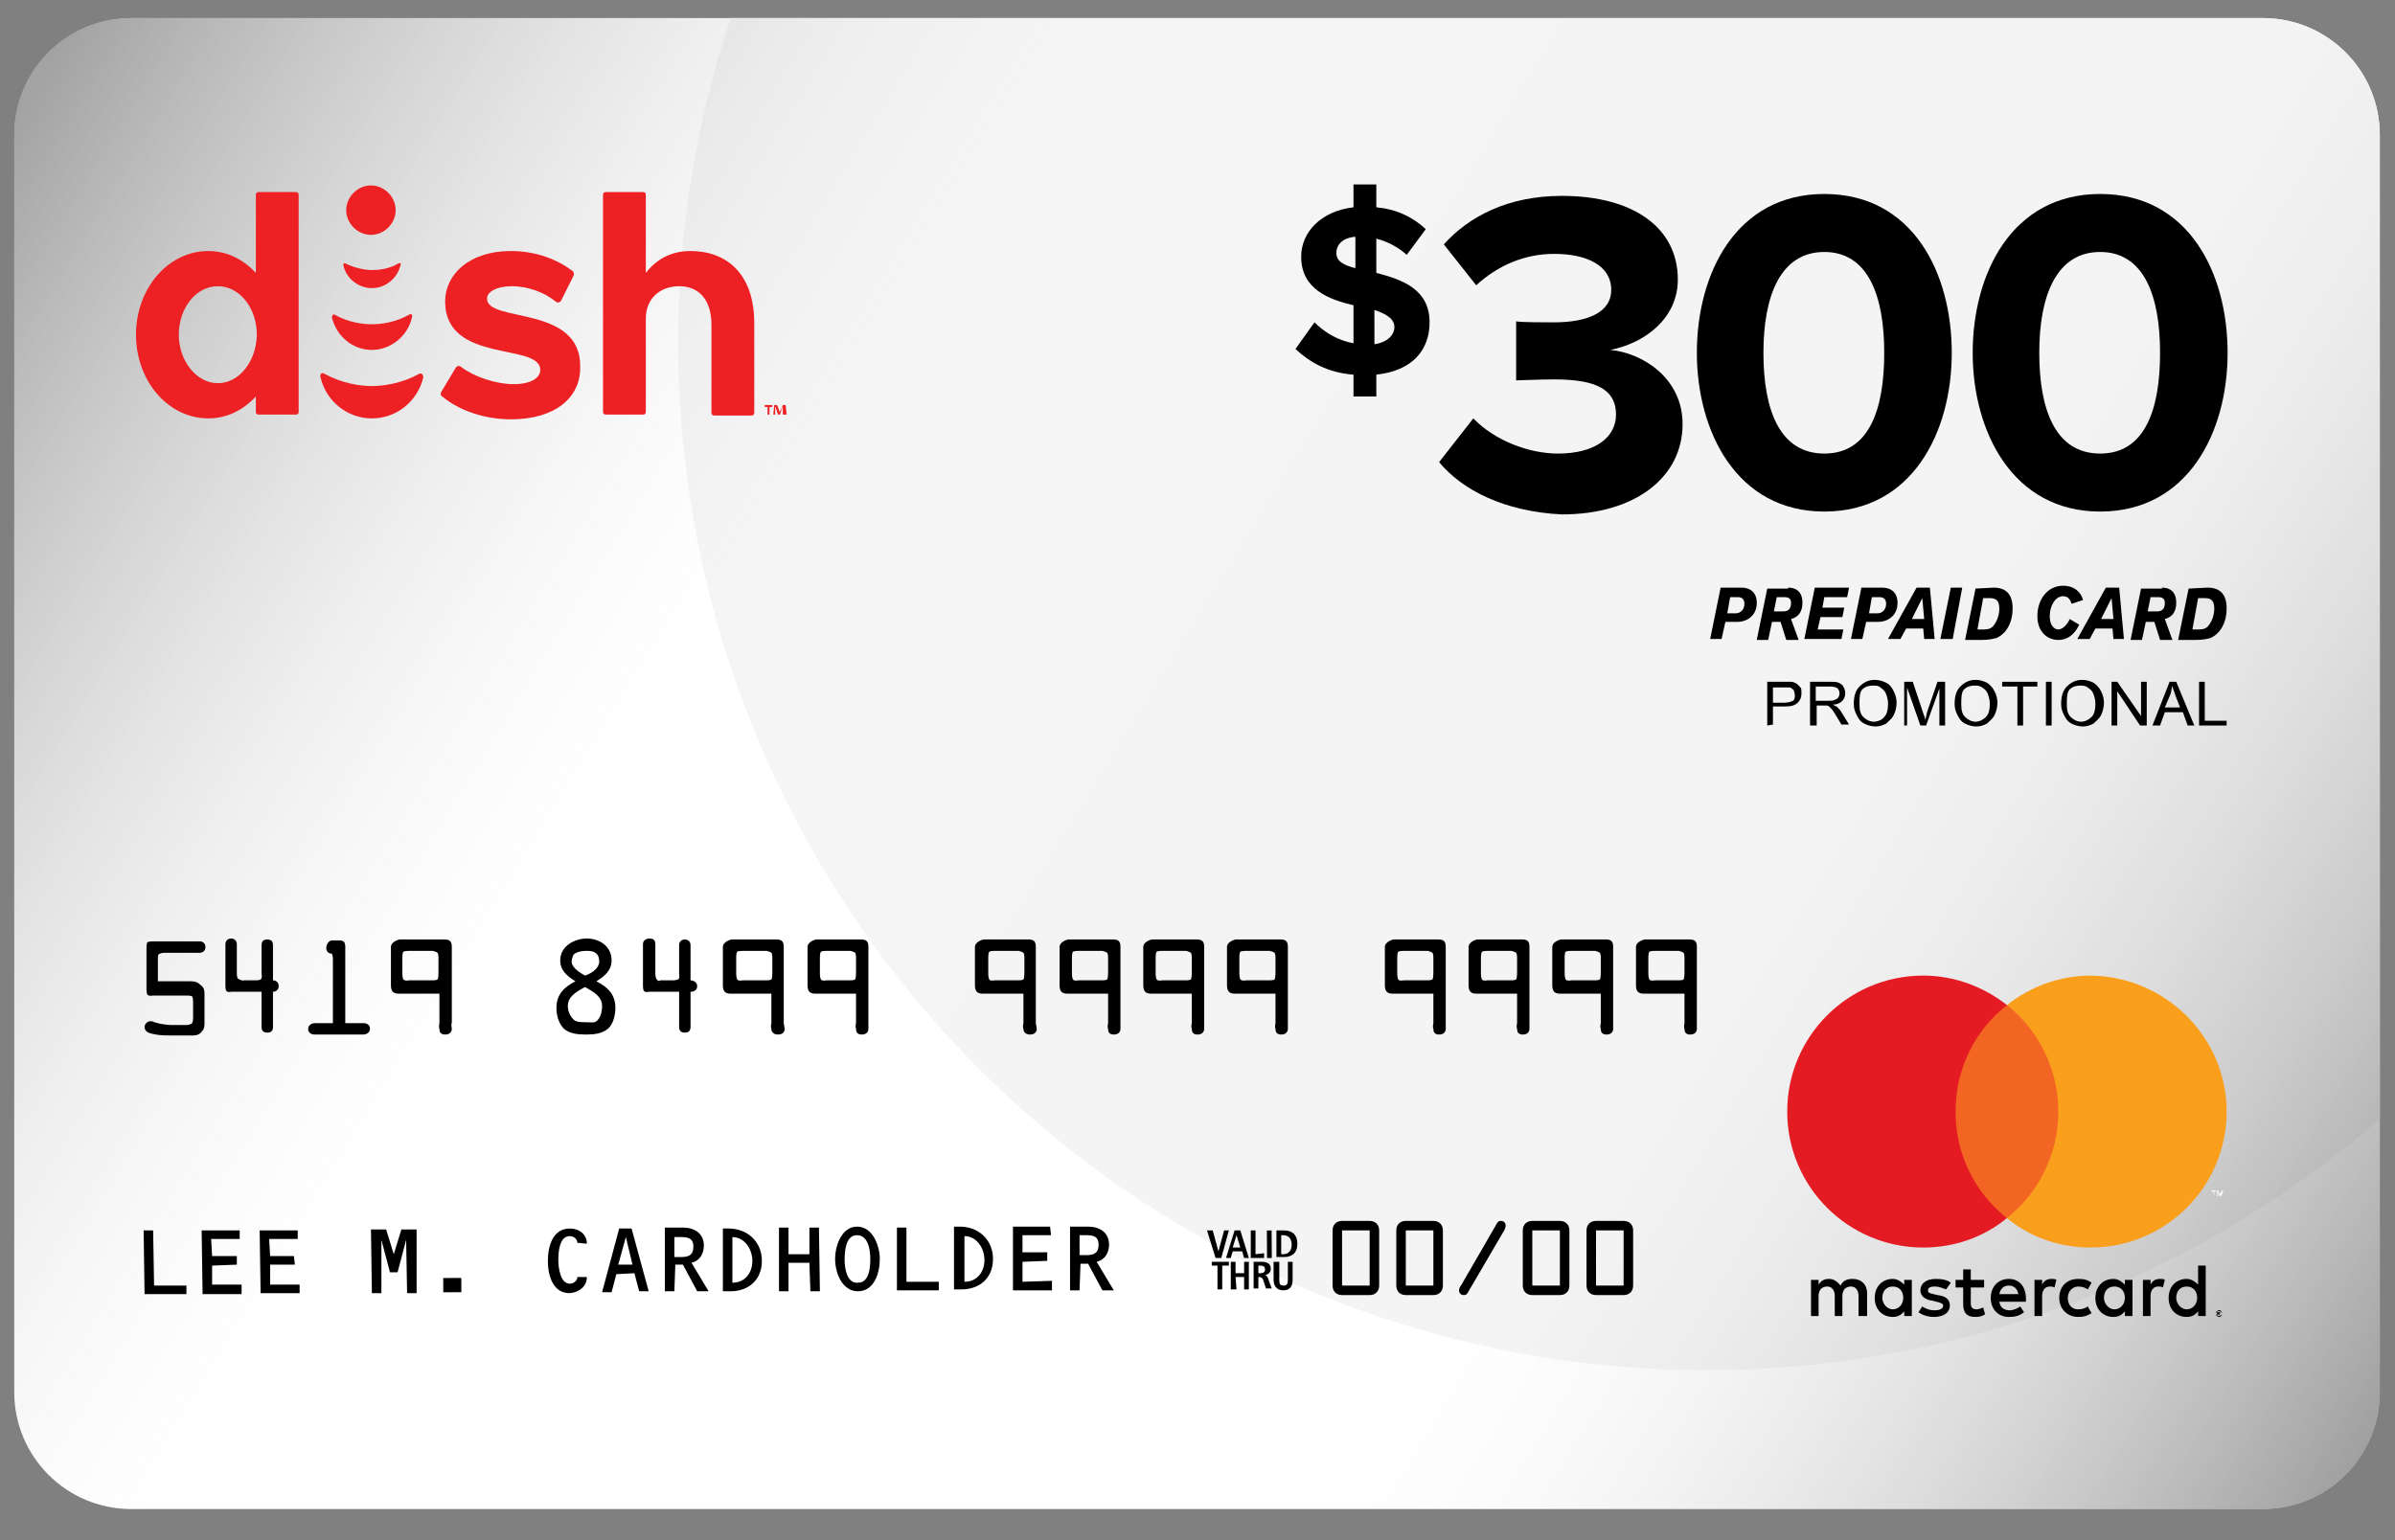 <?xml version="1.0" encoding="utf-8"?>
<!-- Generator: Adobe Illustrator 28.1.0, SVG Export Plug-In . SVG Version: 6.00 Build 0)  -->
<svg version="1.1" id="Layer_1" xmlns="http://www.w3.org/2000/svg" xmlns:xlink="http://www.w3.org/1999/xlink" x="0px" y="0px"
	 viewBox="0 0 251.8 162" style="enable-background:new 0 0 251.8 162;" xml:space="preserve">
<rect x="0" y="0" width="251.8" height="162" fill="#808080" stroke="none"/>
<style type="text/css">
	.st0{clip-path:url(#SVGID_00000027565118510615444540000011780902833505524111_);}
	.st1{fill:#FFFFFF;}
	.st2{clip-path:url(#SVGID_00000062162516228699598750000015239814268242988165_);}
	.st3{fill:#F4F4F5;}
	.st4{fill:url(#SVGID_00000032607744705303289140000006482288941072612017_);}
	.st5{fill:none;}
	.st6{fill:#F26522;}
	.st7{fill:#E51B24;}
	.st8{fill:#F99F1C;}
	.st9{fill-rule:evenodd;clip-rule:evenodd;fill:#ED2024;}
	.st10{fill:#ED2024;}
</style>
<g>
	<defs>
		<path id="SVGID_1_" d="M13.8,1.9h224.1c6.8,0,12.3,5.5,12.3,12.3v132.2c0,6.8-5.5,12.3-12.3,12.3H13.8c-6.8,0-12.3-5.5-12.3-12.3
			V14.2C1.5,7.4,7,1.9,13.8,1.9z"/>
	</defs>
	<clipPath id="SVGID_00000106113717267612967920000007483567786191485859_">
		<use xlink:href="#SVGID_1_"  style="overflow:visible;"/>
	</clipPath>
	<g style="clip-path:url(#SVGID_00000106113717267612967920000007483567786191485859_);">
		<g>
			<path class="st1" d="M9-5.6h233.8c5,0,9,4,9,9v148.2c0,5-4,9-9,9H9c-5,0-9-4-9-9V3.4C0-1.5,4-5.6,9-5.6z"/>
			<g>
				<defs>
					<path id="SVGID_00000083807508732430521400000018181852072455943569_" d="M9-5.6h233.8c5,0,9,4,9,9v148.2c0,5-4,9-9,9H9
						c-5,0-9-4-9-9V3.4C0-1.5,4-5.6,9-5.6z"/>
				</defs>
				<clipPath id="SVGID_00000057844858105473937460000002894391112781518014_">
					<use xlink:href="#SVGID_00000083807508732430521400000018181852072455943569_"  style="overflow:visible;"/>
				</clipPath>
				<g style="clip-path:url(#SVGID_00000057844858105473937460000002894391112781518014_);">
					<circle class="st3" cx="179.4" cy="36" r="108.1"/>
				</g>
			</g>
			
				<linearGradient id="SVGID_00000145027143086621684470000009575827188099789500_" gradientUnits="userSpaceOnUse" x1="4.248" y1="86.798" x2="251.518" y2="-64.512" gradientTransform="matrix(1 0 0 -1 0 89.903)">
				<stop  offset="1.000000e-02" style="stop-color:#1A1A1A;stop-opacity:0.4"/>
				<stop  offset="0.32" style="stop-color:#FFFFFF;stop-opacity:8.000000e-02"/>
				<stop  offset="0.66" style="stop-color:#FFFFFF;stop-opacity:0"/>
				<stop  offset="1" style="stop-color:#333333;stop-opacity:0.5"/>
			</linearGradient>
			<path style="fill:url(#SVGID_00000145027143086621684470000009575827188099789500_);" d="M9-5.6h233.8c5,0,9,4,9,9v148.2
				c0,5-4,9-9,9H9c-5,0-9-4-9-9V3.4C0-1.5,4-5.6,9-5.6z"/>
		</g>
	</g>
</g>
<g>
	<path d="M185.8,76.3v-4.6h1.8c0.3,0,0.5,0,0.7,0c0.2,0,0.4,0.1,0.6,0.2c0.1,0.1,0.3,0.3,0.4,0.4s0.1,0.4,0.1,0.6
		c0,0.4-0.1,0.7-0.4,1s-0.7,0.4-1.4,0.4h-1.2v1.9L185.8,76.3L185.8,76.3z M186.4,73.9h1.2c0.4,0,0.7-0.1,0.9-0.2
		c0.2-0.1,0.2-0.4,0.2-0.6c0-0.2-0.1-0.4-0.1-0.5c-0.1-0.1-0.2-0.2-0.4-0.3c-0.1,0-0.3,0-0.6,0h-1.2V73.9L186.4,73.9z"/>
	<path d="M190.3,76.3v-4.6h2.1c0.4,0,0.7,0,0.9,0.1s0.4,0.2,0.5,0.4s0.2,0.4,0.2,0.7c0,0.3-0.1,0.6-0.3,0.8c-0.2,0.2-0.5,0.4-1,0.4
		c0.2,0.1,0.3,0.2,0.4,0.2c0.2,0.2,0.4,0.4,0.5,0.6l0.8,1.3h-0.8l-0.6-1c-0.2-0.3-0.3-0.5-0.4-0.6c-0.1-0.1-0.2-0.2-0.3-0.3
		s-0.2-0.1-0.3-0.1c-0.1,0-0.2,0-0.3,0h-0.7v2.1H190.3L190.3,76.3z M190.9,73.7h1.3c0.3,0,0.5,0,0.7-0.1s0.3-0.1,0.4-0.3
		s0.1-0.3,0.1-0.4c0-0.2-0.1-0.4-0.2-0.5s-0.4-0.2-0.8-0.2h-1.5L190.9,73.7L190.9,73.7z"/>
	<path d="M194.9,74c0-0.8,0.2-1.4,0.6-1.8c0.4-0.4,0.9-0.7,1.6-0.7c0.4,0,0.8,0.1,1.2,0.3c0.4,0.2,0.6,0.5,0.8,0.9s0.3,0.8,0.3,1.2
		s-0.1,0.9-0.3,1.3c-0.2,0.4-0.5,0.6-0.8,0.9c-0.4,0.2-0.7,0.3-1.1,0.3c-0.4,0-0.8-0.1-1.2-0.3s-0.6-0.5-0.8-0.9
		C195,74.8,194.9,74.5,194.9,74 M195.5,74.1c0,0.6,0.1,1,0.4,1.3c0.3,0.3,0.7,0.5,1.1,0.5s0.9-0.2,1.1-0.5c0.3-0.3,0.4-0.8,0.4-1.4
		c0-0.4-0.1-0.7-0.2-1s-0.3-0.5-0.6-0.7c-0.2-0.2-0.5-0.2-0.8-0.2c-0.4,0-0.8,0.1-1.1,0.4S195.5,73.4,195.5,74.1"/>
	<path d="M200.2,76.3v-4.6h0.9l1.1,3.3c0.1,0.3,0.2,0.5,0.2,0.7c0.1-0.2,0.1-0.4,0.2-0.8l1.1-3.2h0.8v4.6h-0.6v-3.9l-1.4,3.9h-0.6
		l-1.4-4v4L200.2,76.3L200.2,76.3z"/>
	<path d="M205.5,74c0-0.8,0.2-1.4,0.6-1.8c0.4-0.4,0.9-0.7,1.6-0.7c0.4,0,0.8,0.1,1.2,0.3c0.3,0.2,0.6,0.5,0.8,0.9s0.3,0.8,0.3,1.2
		s-0.1,0.9-0.3,1.3c-0.2,0.4-0.5,0.6-0.8,0.9c-0.4,0.2-0.7,0.3-1.1,0.3c-0.4,0-0.8-0.1-1.2-0.3s-0.6-0.5-0.8-0.9
		C205.6,74.8,205.5,74.5,205.5,74 M206.2,74.1c0,0.6,0.1,1,0.4,1.3c0.3,0.3,0.7,0.5,1.1,0.5s0.8-0.2,1.1-0.5
		c0.3-0.3,0.4-0.8,0.4-1.4c0-0.4-0.1-0.7-0.2-1s-0.3-0.5-0.6-0.7s-0.5-0.2-0.8-0.2c-0.4,0-0.8,0.1-1.1,0.4S206.2,73.4,206.2,74.1"/>
	<polygon points="212.1,76.3 212.1,72.2 210.5,72.2 210.5,71.7 214.2,71.7 214.2,72.2 212.7,72.2 212.7,76.3 	"/>
	<rect x="215.1" y="71.7" width="0.6" height="4.6"/>
	<path d="M216.7,74c0-0.8,0.2-1.4,0.6-1.8c0.4-0.4,0.9-0.7,1.6-0.7c0.4,0,0.8,0.1,1.2,0.3c0.3,0.2,0.6,0.5,0.8,0.9s0.3,0.8,0.3,1.2
		s-0.1,0.9-0.3,1.3c-0.2,0.4-0.5,0.6-0.8,0.9c-0.4,0.2-0.7,0.3-1.1,0.3c-0.4,0-0.8-0.1-1.2-0.3s-0.6-0.5-0.8-0.9
		C216.8,74.8,216.7,74.5,216.7,74 M217.3,74.1c0,0.6,0.1,1,0.4,1.3c0.3,0.3,0.7,0.5,1.1,0.5s0.8-0.2,1.1-0.5
		c0.3-0.3,0.4-0.8,0.4-1.4c0-0.4-0.1-0.7-0.2-1s-0.3-0.5-0.6-0.7s-0.5-0.2-0.8-0.2c-0.4,0-0.8,0.1-1.1,0.4S217.3,73.4,217.3,74.1"/>
	<polygon points="222,76.3 222,71.7 222.6,71.7 225.1,75.3 225.1,71.7 225.7,71.7 225.7,76.3 225,76.3 222.6,72.7 222.6,76.3 	"/>
	<path d="M226.3,76.3l1.8-4.6h0.7l1.9,4.6h-0.7l-0.5-1.4h-1.9l-0.5,1.4H226.3L226.3,76.3z M227.6,74.4h1.6l-0.5-1.3
		c-0.1-0.4-0.3-0.7-0.3-1c-0.1,0.3-0.1,0.6-0.2,0.9L227.6,74.4L227.6,74.4z"/>
	<polygon points="231.2,76.3 231.2,71.7 231.8,71.7 231.8,75.8 234.1,75.8 234.1,76.3 	"/>
</g>
<g>
	<path d="M82.5,108.2c0,0.3-0.2,0.6-0.7,0.6s-0.7-0.3-0.7-0.6c0,0-0.1-0.2,0-0.6v-3.1h-4.3c-0.6,0-0.8-0.3-0.8-0.9v-4
		c0-0.6,0.9-0.8,0.9-0.8l4.7,0c0.6,0,0.8,0.2,0.8,0.8v8L82.5,108.2L82.5,108.2z M78.1,103.1h2.5c0,0,0.4,0,0.5-0.1s0.1-0.7,0.1-0.7
		v-1.6c0,0,0-0.4-0.1-0.5s-0.5-0.2-0.5-0.2h-2.5c0,0-0.5,0-0.6,0.1s-0.1,0.6-0.1,0.6v1.7c0,0,0,0.4,0.1,0.6
		C77.6,103.2,78.1,103.1,78.1,103.1"/>
	<path d="M91.3,108.2c0,0.3-0.2,0.6-0.7,0.6s-0.6-0.3-0.6-0.6c0,0-0.1-0.2,0-0.6v-3.1h-4.3c-0.6,0-0.8-0.3-0.8-0.9v-4
		c0-0.6,0.9-0.8,0.9-0.8l4.7,0c0.6,0,0.8,0.2,0.8,0.8v8C91.3,107.6,91.3,108.2,91.3,108.2z M86.9,103.1h2.5c0,0,0.4,0,0.5-0.1
		s0.1-0.7,0.1-0.7v-1.6c0,0,0-0.4-0.1-0.5c-0.1-0.1-0.5-0.2-0.5-0.2h-2.5c0,0-0.5,0-0.6,0.1s-0.1,0.6-0.1,0.6v1.7c0,0,0,0.4,0.1,0.6
		C86.4,103.2,86.9,103.1,86.9,103.1"/>
	<path d="M109,108.2c0,0.3-0.2,0.6-0.7,0.6s-0.7-0.3-0.7-0.6c0,0-0.1-0.2,0-0.6v-3.1h-4.3c-0.6,0-0.8-0.3-0.8-0.9v-4
		c0-0.6,0.9-0.8,0.9-0.8l4.7,0c0.6,0,0.8,0.2,0.8,0.8v8L109,108.2z M104.6,103.1h2.5c0,0,0.4,0,0.5-0.1s0.1-0.7,0.1-0.7v-1.6
		c0,0,0-0.4-0.1-0.5c-0.1-0.1-0.5-0.2-0.5-0.2h-2.5c0,0-0.5,0-0.6,0.1s-0.1,0.6-0.1,0.6v1.7c0,0,0,0.4,0.1,0.6
		C104.1,103.2,104.6,103.1,104.6,103.1"/>
	<path d="M117.8,108.2c0,0.3-0.2,0.6-0.7,0.6s-0.6-0.3-0.6-0.6c0,0-0.1-0.2,0-0.6v-3.1h-4.3c-0.6,0-0.8-0.3-0.8-0.9v-4
		c0-0.6,0.9-0.8,0.9-0.8l4.7,0c0.6,0,0.8,0.2,0.8,0.8v8L117.8,108.2L117.8,108.2z M113.4,103.1h2.5c0,0,0.4,0,0.5-0.1
		s0.1-0.7,0.1-0.7v-1.6c0,0,0-0.4-0.1-0.5s-0.5-0.2-0.5-0.2h-2.5c0,0-0.5,0-0.6,0.1s-0.1,0.6-0.1,0.6v1.7c0,0,0,0.4,0.1,0.6
		C112.9,103.2,113.4,103.1,113.4,103.1"/>
	<path d="M126.6,108.2c0,0.3-0.2,0.6-0.7,0.6s-0.6-0.3-0.6-0.6c0,0-0.1-0.2,0-0.6v-3.1H121c-0.6,0-0.8-0.3-0.8-0.9v-4
		c0-0.6,0.9-0.8,0.9-0.8l4.7,0c0.6,0,0.8,0.2,0.8,0.8v8C126.6,107.6,126.6,108.2,126.6,108.2z M122.2,103.1h2.5c0,0,0.4,0,0.5-0.1
		s0.1-0.7,0.1-0.7v-1.6c0,0,0-0.4-0.1-0.5s-0.5-0.2-0.5-0.2h-2.5c0,0-0.5,0-0.6,0.1s-0.1,0.6-0.1,0.6v1.7c0,0,0,0.4,0.1,0.6
		C121.7,103.2,122.2,103.1,122.2,103.1"/>
	<path d="M135.4,108.2c0,0.3-0.2,0.6-0.7,0.6s-0.6-0.3-0.6-0.6c0,0-0.1-0.2,0-0.6v-3.1h-4.3c-0.6,0-0.8-0.3-0.8-0.9v-4
		c0-0.6,0.9-0.8,0.9-0.8l4.7,0c0.6,0,0.8,0.2,0.8,0.8v8L135.4,108.2z M131,103.1h2.5c0,0,0.4,0,0.5-0.1s0.1-0.7,0.1-0.7v-1.6
		c0,0,0-0.4-0.1-0.5c-0.1-0.1-0.5-0.2-0.5-0.2H131c0,0-0.5,0-0.6,0.1s-0.1,0.6-0.1,0.6v1.7c0,0,0,0.4,0.1,0.6
		C130.6,103.2,131,103.1,131,103.1"/>
	<path d="M152,108.2c0,0.3-0.2,0.6-0.7,0.6s-0.6-0.3-0.6-0.6c0,0-0.1-0.2,0-0.6v-3.1h-4.3c-0.6,0-0.8-0.3-0.8-0.9v-4
		c0-0.6,0.9-0.8,0.9-0.8l4.7,0c0.6,0,0.8,0.2,0.8,0.8v8L152,108.2z M147.6,103.1h2.5c0,0,0.4,0,0.5-0.1s0.1-0.7,0.1-0.7v-1.6
		c0,0,0-0.4-0.1-0.5s-0.5-0.2-0.5-0.2h-2.5c0,0-0.5,0-0.6,0.1s-0.1,0.6-0.1,0.6v1.7c0,0,0,0.4,0.1,0.6
		C147.1,103.2,147.5,103.1,147.6,103.1"/>
	<path d="M160.8,108.2c0,0.3-0.2,0.6-0.7,0.6s-0.6-0.3-0.6-0.6c0,0-0.1-0.2,0-0.6v-3.1h-4.3c-0.6,0-0.8-0.3-0.8-0.9v-4
		c0-0.6,0.9-0.8,0.9-0.8l4.7,0c0.6,0,0.8,0.2,0.8,0.8v8L160.8,108.2z M156.4,103.1h2.5c0,0,0.4,0,0.5-0.1s0.1-0.7,0.1-0.7v-1.6
		c0,0,0-0.4-0.1-0.5c-0.1-0.1-0.5-0.2-0.5-0.2h-2.5c0,0-0.5,0-0.6,0.1c-0.1,0.1-0.1,0.6-0.1,0.6v1.7c0,0,0,0.4,0.1,0.6
		C155.9,103.2,156.4,103.1,156.4,103.1"/>
	<path d="M169.6,108.2c0,0.3-0.2,0.6-0.7,0.6s-0.6-0.3-0.6-0.6c0,0-0.1-0.2,0-0.6v-3.1H164c-0.6,0-0.8-0.3-0.8-0.9v-4
		c0-0.6,0.9-0.8,0.9-0.8l4.7,0c0.6,0,0.8,0.2,0.8,0.8v8L169.6,108.2z M165.2,103.1h2.5c0,0,0.4,0,0.5-0.1s0.1-0.7,0.1-0.7v-1.6
		c0,0,0-0.4-0.1-0.5c-0.1-0.1-0.5-0.2-0.5-0.2h-2.5c0,0-0.5,0-0.6,0.1s-0.1,0.6-0.1,0.6v1.7c0,0,0,0.4,0.1,0.6
		C164.7,103.2,165.2,103.1,165.2,103.1"/>
	<path d="M178.4,108.2c0,0.3-0.2,0.6-0.7,0.6s-0.6-0.3-0.6-0.6c0,0-0.1-0.2,0-0.6v-3.1h-4.3c-0.6,0-0.8-0.3-0.8-0.9v-4
		c0-0.6,0.9-0.8,0.9-0.8l4.7,0c0.6,0,0.8,0.2,0.8,0.8v8L178.4,108.2z M174,103.1h2.5c0,0,0.4,0,0.5-0.1s0.1-0.7,0.1-0.7v-1.6
		c0,0,0-0.4-0.1-0.5c-0.1-0.1-0.5-0.2-0.5-0.2H174c0,0-0.5,0-0.6,0.1s-0.1,0.6-0.1,0.6v1.7c0,0,0,0.4,0.1,0.6
		C173.5,103.2,174,103.1,174,103.1"/>
	<path d="M16.6,100.7v2.5h3.5c0.4,0,0.7,0.1,1,0.4c0.4,0.3,0.4,0.6,0.4,1.1v2.8c0,0.4,0,0.7-0.3,1c-0.3,0.4-0.7,0.4-1.1,0.4h-2
		c-0.3,0-1.3,0-1.7-0.1l-0.5-0.1c-0.4-0.1-0.7-0.3-0.7-0.7c0-0.3,0.3-0.6,0.6-0.6c0.2,0,0.3,0,0.4,0.1l0.4,0.1
		c0.2,0.1,1.2,0.2,1.4,0.2h1.6c0,0,0.4,0,0.6-0.2c0.1-0.2,0.1-0.5,0.1-0.5v-1.7c0,0,0-0.5-0.1-0.6s-0.5-0.1-0.5-0.1h-3.7
		c0,0-0.3,0.1-0.5-0.1c-0.1-0.1-0.1-0.6-0.1-0.6v-4.4c0,0,0-0.4,0.1-0.5s0.6-0.1,0.6-0.1h4.9c0.3,0,0.6,0.2,0.6,0.6
		s-0.3,0.6-0.6,0.6h-3.7c0,0-0.3,0-0.5,0.1C16.6,100.3,16.6,100.7,16.6,100.7"/>
	<path d="M25.6,103.1h1.3c0,0,0.4,0,0.5-0.1c0.2-0.1,0.1-0.6,0.1-0.6v-3c0-0.3,0.1-0.6,0.6-0.6s0.6,0.3,0.6,0.6v3.7
		c0.3,0,0.6,0.2,0.6,0.6s-0.3,0.6-0.6,0.6v3.7c0,0.4-0.2,0.6-0.6,0.6s-0.6-0.2-0.6-0.6v-3.7h-3.2c0,0-0.4,0.1-0.5-0.1
		c-0.1-0.1-0.1-0.5-0.1-0.5v-4.4c0-0.3,0.2-0.6,0.6-0.6s0.6,0.3,0.6,0.6v3.1c0,0,0,0.4,0.1,0.5S25.6,103.2,25.6,103.1"/>
	<path d="M34.2,108.8h4c0.3,0,0.7-0.2,0.7-0.6s-0.3-0.6-0.7-0.6h-1.9v0l0-8.1c0,0,0-0.2-0.1-0.4c-0.1-0.2-0.5-0.2-0.5-0.2h-0.8
		c-0.3,0-0.6,0.4-0.6,0.8s0.3,0.6,0.6,0.6l0.1,0.4v6.9h-1.9c-0.3,0-0.7,0.2-0.7,0.6s0.3,0.6,0.7,0.6L34.2,108.8"/>
	<path d="M47.5,108.2c0,0.3-0.2,0.6-0.7,0.6s-0.6-0.3-0.6-0.6c0,0-0.1-0.2,0-0.6v-3.1h-4.3c-0.6,0-0.8-0.3-0.8-0.9v-4
		c0-0.6,0.9-0.8,0.9-0.8l4.7,0c0.6,0,0.8,0.2,0.8,0.8v8C47.4,107.6,47.5,108.2,47.5,108.2z M43,103.1h2.5c0,0,0.4,0,0.5-0.1
		s0.1-0.7,0.1-0.7v-1.6c0,0,0-0.4-0.1-0.5c-0.1-0.1-0.5-0.2-0.5-0.2H43c0,0-0.5,0-0.6,0.1s-0.1,0.6-0.1,0.6v1.7c0,0,0,0.4,0.1,0.6
		C42.6,103.2,43,103.1,43,103.1"/>
	<path d="M64.3,101c0,1.1-0.8,1.7-1.6,2.2c1.2,0.6,2,1.4,2,2.8c0,0.9-0.3,1.8-0.8,2.2c-0.6,0.5-1.4,0.6-2.3,0.6s-1.7-0.1-2.3-0.6
		c-0.5-0.5-0.8-1.3-0.8-2.2c0-1.4,0.8-2.2,2-2.8c-0.8-0.5-1.6-1.1-1.6-2.2c0-1.5,1.5-2.3,2.8-2.3S64.3,99.5,64.3,101 M62.7,107.4
		c0.4-0.3,0.6-0.9,0.6-1.6c0-1-0.9-1.5-1.8-2c-0.9,0.5-1.8,1-1.8,2c0,0.6,0.3,1.2,0.7,1.5c0.3,0.2,0.7,0.2,1.1,0.2
		S62.5,107.6,62.7,107.4 M60.3,100.4c-0.1,0.2-0.2,0.5-0.2,0.7c0,0.7,0.9,1.2,1.4,1.5c0.6-0.2,1.5-0.7,1.5-1.5
		c0-0.3-0.1-0.6-0.2-0.7c-0.3-0.4-0.8-0.4-1.2-0.4S60.6,100.1,60.3,100.4"/>
	<path d="M69.4,103.1h1.3c0,0,0.4,0,0.6-0.1s0.1-0.6,0.1-0.6v-3c0-0.3,0.2-0.6,0.6-0.6s0.6,0.3,0.6,0.6v3.7c0.3,0,0.7,0.2,0.7,0.6
		s-0.3,0.6-0.7,0.6v3.7c0,0.4-0.2,0.6-0.6,0.6s-0.6-0.2-0.6-0.6v-3.7h-3.2c0,0-0.4,0.1-0.5-0.1c-0.1-0.1-0.1-0.5-0.1-0.5v-4.4
		c0-0.3,0.2-0.6,0.7-0.6s0.6,0.3,0.6,0.6v3.1c0,0,0,0.4,0.1,0.5C69.1,103.2,69.4,103.2,69.4,103.1"/>
</g>
<g>
	<g>
		<polygon points="19.6,135.2 19.6,136.1 15.2,136.1 15.1,129.4 16.1,129.4 16.2,135.2 		"/>
		<polygon points="22.3,132.1 24.9,132.1 24.9,133 22.3,133.1 22.3,135.1 25.4,135.1 25.4,136.1 21.3,136.1 21.2,129.4 25.2,129.4 
			25.2,130.3 22.2,130.3 		"/>
		<polygon points="28.4,132.1 30.9,132.1 31,133 28.4,133 28.4,135.1 31.5,135.1 31.5,136 27.4,136 27.3,129.4 31.3,129.4 
			31.3,130.3 28.3,130.3 		"/>
		<polygon points="42.2,129.3 43.8,129.3 43.8,136 42.8,136 42.7,130.4 42.7,130.4 41.8,133.8 41,133.8 40.1,130.4 40.1,130.4 
			40.1,136 39.1,136 39,129.3 40.6,129.3 41.4,131.9 41.4,131.9 		"/>
		<rect x="46.6" y="134.4" transform="matrix(1 -5.235964e-03 5.235964e-03 1 -0.707 0.251)" width="1.9" height="1.5"/>
		<path d="M60.7,130.7c0-0.4-0.4-0.7-0.8-0.7c-1.1,0-1.2,1.7-1.2,2.5c0,0.8,0.2,2.5,1.2,2.5c0.4,0,0.8-0.3,0.8-0.7h1
			c0,1-0.8,1.6-1.8,1.7c-1.8,0-2.3-1.9-2.3-3.4c0-1.5,0.5-3.4,2.3-3.4c1,0,1.8,0.6,1.8,1.6L60.7,130.7L60.7,130.7z"/>
		<path d="M64.8,134l-0.5,1.9h-1l1.8-6.7h1.3l1.8,6.6h-1l-0.5-1.9L64.8,134L64.8,134z M65.8,130.1L65.8,130.1L65,133h1.5L65.8,130.1
			L65.8,130.1z"/>
		<path d="M70.9,135.8h-1l0-6.7h1.9c1.2,0,2.2,0.6,2.2,1.9c0,0.8-0.4,1.6-1.3,1.8l1.8,3h-1.2l-1.5-2.8h-0.8L70.9,135.8L70.9,135.8z
			 M71.6,132.2c0.8,0,1.3-0.2,1.3-1.1c0-0.9-0.6-1-1.3-1h-0.7l0,2.1H71.6z"/>
		<path d="M76,129.2h0.6c2,0,3.5,1.4,3.5,3.4c0,2-1.4,3.2-3.3,3.2H76L76,129.2z M77,134.9c1.3,0,2.1-1,2.1-2.3
			c0-1.2-0.8-2.5-2.1-2.5L77,134.9z"/>
		<polygon points="82.9,132.8 82.9,135.8 81.9,135.8 81.9,129.1 82.9,129.1 82.9,131.9 85.1,131.9 85.1,129.1 86.1,129.1 
			86.2,135.8 85.2,135.8 85.1,132.8 		"/>
		<path d="M92.5,132.4c0,1.5-0.6,3.4-2.3,3.4c-1.7,0-2.4-2-2.4-3.4c0-1.4,0.7-3.4,2.3-3.4C91.8,129,92.5,131.1,92.5,132.4
			 M88.8,132.5c0,0.8,0.2,2.5,1.4,2.4c1.2,0,1.3-1.6,1.3-2.5c0-0.9-0.2-2.5-1.4-2.5C88.9,129.9,88.8,131.6,88.8,132.5"/>
		<polygon points="98.7,134.8 98.7,135.7 94.3,135.7 94.3,129.1 95.3,129.1 95.3,134.8 		"/>
		<path d="M100.3,129h0.6c2,0,3.5,1.4,3.5,3.4c0,2-1.4,3.2-3.3,3.2h-0.8L100.3,129z M101.4,134.8c1.3,0,2.1-1,2.1-2.3
			c0-1.2-0.8-2.5-2.1-2.5L101.4,134.8z"/>
		<polygon points="107.5,131.7 110.1,131.7 110.1,132.6 107.5,132.7 107.5,134.8 110.6,134.7 110.6,135.7 106.5,135.7 106.5,129 
			110.4,129 110.5,129.9 107.5,129.9 		"/>
		<path d="M113.5,135.7h-1l0-6.7h1.9c1.2,0,2.2,0.6,2.2,1.9c0,0.8-0.4,1.6-1.3,1.8l1.8,3h-1.2l-1.5-2.8h-0.8L113.5,135.7
			L113.5,135.7z M114.2,132c0.8,0,1.3-0.2,1.3-1.1c0-0.9-0.6-1-1.3-1h-0.7v2.1H114.2L114.2,132z"/>
	</g>
	<g>
		<polygon points="126.9,129.4 127.5,129.4 128.1,131.6 128.1,131.6 128.7,129.4 129.2,129.4 128.4,132.3 127.8,132.3 		"/>
		<path d="M130.6,131.6h-1l-0.2,0.7h-0.5l0.9-2.9h0.6l0.9,2.9h-0.5L130.6,131.6L130.6,131.6z M130.4,131.2l-0.4-1.3l0,0l-0.4,1.3
			L130.4,131.2L130.4,131.2z"/>
		<polygon points="131.5,129.4 132,129.4 132,131.9 132.9,131.8 132.9,132.3 131.5,132.3 		"/>
		<rect x="133.2" y="129.4" transform="matrix(1 -6.108614e-03 6.108614e-03 1 -0.797 0.818)" width="0.5" height="2.9"/>
		<path d="M134.2,129.4h0.8c0.9,0,1.4,0.5,1.4,1.4c0,1-0.6,1.4-1.4,1.4h-0.8L134.2,129.4L134.2,129.4z M134.7,131.9h0.2
			c0.6,0,0.9-0.4,0.9-1c0-0.6-0.3-1-0.9-1h-0.2L134.7,131.9L134.7,131.9z"/>
		<polygon points="128,133.1 127.4,133.1 127.4,132.7 129.2,132.7 129.2,133.1 128.5,133.1 128.5,135.6 128,135.6 		"/>
		<polygon points="129.4,132.7 129.9,132.7 129.9,133.9 130.8,133.9 130.8,132.7 131.3,132.7 131.3,135.6 130.8,135.6 130.8,134.3 
			129.9,134.3 130,135.6 129.4,135.6 		"/>
		<path d="M131.8,132.7h0.9c0.5,0,0.9,0.2,0.9,0.7c0,0.4-0.2,0.6-0.6,0.7l0,0c0.1,0,0.2,0.1,0.3,0.3l0.4,1.1h-0.6l-0.3-0.9
			c-0.1-0.2-0.2-0.3-0.4-0.3h-0.1v1.2h-0.5L131.8,132.7L131.8,132.7z M132.5,133.9c0.3,0,0.5-0.1,0.5-0.4c0-0.3-0.2-0.4-0.5-0.4
			h-0.2v0.8L132.5,133.9L132.5,133.9z"/>
		<path d="M134.5,132.7v1.9c0,0.5,0.1,0.6,0.5,0.6c0.3,0,0.4-0.2,0.4-0.6v-1.9h0.5v1.9c0,0.8-0.4,1.1-1,1.1c-0.5,0-1-0.3-1-1.1v-1.9
			H134.5L134.5,132.7z"/>
		<path d="M144,128.4c0.6,0,1,0.4,1,1v5.8c0,0.6-0.4,1-1,1h-2.9c-0.6,0-1-0.4-1-1v-5.8c0-0.6,0.4-1,1-1H144z M144,129.4h-2.9v5.8
			h2.9V129.4z"/>
		<path d="M150.7,128.4c0.6,0,1,0.4,1,1v5.8c0,0.6-0.4,1-1,1h-2.9c-0.6,0-1-0.4-1-1v-5.8c0-0.6,0.4-1,1-1H150.7z M150.7,129.4h-2.9
			v5.8h2.9V129.4z"/>
		<path d="M154.4,135.8c-0.1,0.2-0.2,0.4-0.5,0.4s-0.5-0.2-0.5-0.5c0-0.2,0.1-0.4,0.2-0.5l3.7-6.4c0.1-0.2,0.2-0.4,0.5-0.4
			s0.5,0.2,0.5,0.5c0,0.2-0.1,0.3-0.1,0.4L154.4,135.8z"/>
		<path d="M164,128.4c0.6,0,1,0.4,1,1v5.8c0,0.6-0.4,1-1,1h-2.9c-0.6,0-1-0.4-1-1v-5.8c0-0.6,0.4-1,1-1H164z M164,129.4h-2.9v5.8
			h2.9V129.4z"/>
		<path d="M170.7,128.4c0.6,0,1,0.4,1,1v5.8c0,0.6-0.4,1-1,1h-2.9c-0.6,0-1-0.4-1-1v-5.8c0-0.6,0.4-1,1-1H170.7z M170.7,129.4h-2.9
			v5.8h2.9V129.4z"/>
	</g>
</g>
<g>
	<path d="M183.1,61.8c0.9,0,1.6,0.5,1.6,1.6c0,1.4-1.1,2-2,2h-1.3l-0.4,1.8h-1.2l1.1-5.4L183.1,61.8L183.1,61.8z M181.6,64.5h0.9
		c0.5,0,0.9-0.4,0.9-1c0-0.6-0.4-0.7-0.7-0.7h-0.8L181.6,64.5L181.6,64.5z"/>
	<path d="M188,61.8c0.7,0,1.5,0.3,1.5,1.6c0,0.9-0.4,1.5-1.2,1.7l0.8,2.2h-1.3l-0.6-1.9h-0.9l-0.4,1.9h-1.2l1.1-5.4H188z
		 M186.5,64.3h1c0.7,0,0.8-0.5,0.8-0.9c0-0.4-0.2-0.6-0.7-0.6h-0.8L186.5,64.3L186.5,64.3z"/>
	<path d="M194.2,62.8h-2.4l-0.2,1.1h2.3l-0.2,1h-2.3l-0.3,1.3h2.7l-0.2,1h-3.9l1.1-5.4h3.6L194.2,62.8L194.2,62.8z"/>
	<path d="M197.9,61.8c0.9,0,1.6,0.5,1.6,1.6c0,1.4-1.1,2-2,2h-1.3l-0.4,1.8h-1.2l1.1-5.4L197.9,61.8L197.9,61.8z M196.5,64.5h0.9
		c0.5,0,0.9-0.4,0.9-1c0-0.6-0.4-0.7-0.7-0.7h-0.8L196.5,64.5L196.5,64.5z"/>
	<path d="M202.3,67.2l-0.1-1.1h-1.8l-0.6,1.1h-1.3l3-5.4h1.4l0.5,5.4H202.3L202.3,67.2z M202.1,62.9l-1.1,2.2h1.3L202.1,62.9
		L202.1,62.9z"/>
	<path d="M205.3,67.2H204l1.1-5.4h1.2L205.3,67.2z"/>
	<path d="M209.6,61.8c1.4,0,2,0.8,2,2.2s-0.6,2.6-1.7,3.1c-0.4,0.1-0.8,0.2-1.6,0.2h-1.7l1.1-5.4L209.6,61.8L209.6,61.8z
		 M207.9,66.2h0.5c0.4,0,0.8,0,1.1-0.3c0.2-0.2,0.7-0.9,0.7-1.9s-0.5-1.1-1.1-1.1h-0.6L207.9,66.2L207.9,66.2z"/>
	<path d="M217.8,63.5c-0.1-0.2-0.2-0.8-0.9-0.8c-0.8,0-1.4,1-1.4,2.1c0,1,0.5,1.4,0.9,1.4c0.5,0,1-0.6,1.2-1.1l1,0.6
		c-0.3,0.6-0.9,1.6-2.2,1.6c-1.2,0-2.2-0.9-2.2-2.5c0-1.8,1.1-3.2,2.7-3.2c1.2,0,1.9,0.7,2.1,1.5L217.8,63.5L217.8,63.5z"/>
	<path d="M222.2,67.2l-0.1-1.1h-1.8l-0.6,1.1h-1.3l3-5.4h1.4l0.5,5.4H222.2L222.2,67.2z M222,62.9l-1.1,2.2h1.3L222,62.9L222,62.9z"
		/>
	<path d="M227.3,61.8c0.7,0,1.5,0.3,1.5,1.6c0,0.9-0.4,1.5-1.2,1.7l0.8,2.2h-1.3l-0.6-1.9h-0.9l-0.4,1.9h-1.2l1.1-5.4H227.3z
		 M225.8,64.3h1c0.7,0,0.8-0.5,0.8-0.9c0-0.4-0.2-0.6-0.7-0.6h-0.8L225.8,64.3L225.8,64.3z"/>
	<path d="M232.1,61.8c1.4,0,2,0.8,2,2.2s-0.6,2.6-1.7,3.1c-0.4,0.1-0.8,0.2-1.6,0.2H229l1.1-5.4L232.1,61.8L232.1,61.8z M230.5,66.2
		h0.5c0.4,0,0.8,0,1.1-0.3c0.2-0.2,0.7-0.9,0.7-1.9s-0.5-1.1-1.1-1.1h-0.6L230.5,66.2L230.5,66.2z"/>
</g>
<rect x="179.3" y="102.9" class="st5" width="65.2" height="53.5"/>
<g>
	<g>
		<rect x="204.8" y="105.7" class="st6" width="12.5" height="22.4"/>
		<path class="st7" d="M205.6,116.9c0-4.6,2.1-8.6,5.4-11.2c-2.4-1.9-5.5-3.1-8.8-3.1c-7.9,0-14.3,6.4-14.3,14.3s6.4,14.3,14.3,14.3
			c3.3,0,6.4-1.1,8.8-3.1C207.7,125.5,205.6,121.5,205.6,116.9L205.6,116.9z"/>
		<path class="st1" d="M232.8,125.8v-0.5h0.2v-0.1h-0.5v0.1h0.2L232.8,125.8L232.8,125.8L232.8,125.8z M233.7,125.8v-0.6h-0.1
			l-0.2,0.4l-0.2-0.4h-0.1v0.6h0.1v-0.4l0.2,0.4h0.1l0.2-0.4L233.7,125.8L233.7,125.8L233.7,125.8z"/>
		<path class="st8" d="M234.1,116.9c0,7.9-6.4,14.3-14.3,14.3c-3.3,0-6.4-1.1-8.8-3.1c3.3-2.6,5.4-6.7,5.4-11.2s-2.1-8.6-5.4-11.2
			c2.4-1.9,5.5-3.1,8.8-3.1C227.7,102.7,234.1,109.1,234.1,116.9z"/>
	</g>
	<path d="M196.3,138.4V136c0-0.9-0.6-1.5-1.5-1.5c-0.5,0-1,0.1-1.3,0.7c-0.3-0.4-0.7-0.7-1.2-0.7c-0.4,0-0.8,0.1-1.1,0.6v-0.5h-0.8
		v3.8h0.8v-2.1c0-0.7,0.4-1,0.9-1s0.8,0.4,0.8,1v2.1h0.8v-2.1c0-0.7,0.4-1,0.9-1s0.8,0.4,0.8,1v2.1L196.3,138.4L196.3,138.4z
		 M208.6,134.6h-1.4v-1.1h-0.8v1.1h-0.8v0.8h0.8v1.7c0,0.9,0.3,1.4,1.3,1.4c0.4,0,0.8-0.1,1-0.3l-0.2-0.7c-0.2,0.1-0.5,0.2-0.7,0.2
		c-0.4,0-0.6-0.2-0.6-0.6v-1.7h1.4V134.6L208.6,134.6z M215.7,134.5c-0.5,0-0.8,0.2-1,0.6v-0.5h-0.8v3.8h0.8v-2.1c0-0.6,0.3-1,0.8-1
		c0.2,0,0.3,0,0.5,0.1l0.2-0.8C216.1,134.5,215.8,134.5,215.7,134.5L215.7,134.5L215.7,134.5z M205.1,134.9
		c-0.4-0.3-0.9-0.4-1.6-0.4c-1,0-1.6,0.5-1.6,1.2c0,0.6,0.5,1,1.3,1.1l0.4,0.1c0.4,0.1,0.7,0.2,0.7,0.4c0,0.3-0.3,0.5-0.9,0.5
		s-1-0.2-1.3-0.4l-0.4,0.6c0.4,0.3,1,0.5,1.6,0.5c1.1,0,1.7-0.5,1.7-1.2c0-0.7-0.5-1-1.3-1.1l-0.4-0.1c-0.4-0.1-0.6-0.1-0.6-0.4
		c0-0.3,0.3-0.4,0.7-0.4c0.5,0,0.9,0.2,1.2,0.3L205.1,134.9L205.1,134.9z M227.1,134.5c-0.5,0-0.8,0.2-1,0.6v-0.5h-0.8v3.8h0.8v-2.1
		c0-0.6,0.3-1,0.8-1c0.2,0,0.3,0,0.5,0.1l0.2-0.8C227.5,134.5,227.3,134.5,227.1,134.5L227.1,134.5L227.1,134.5z M216.5,136.5
		c0,1.1,0.8,2,2,2c0.6,0,0.9-0.1,1.4-0.4l-0.4-0.7c-0.3,0.2-0.6,0.3-1,0.3c-0.7,0-1.1-0.5-1.1-1.2s0.5-1.2,1.1-1.2
		c0.4,0,0.7,0.1,1,0.3l0.4-0.7c-0.4-0.3-0.8-0.4-1.4-0.4C217.3,134.5,216.5,135.3,216.5,136.5L216.5,136.5z M224.2,136.5v-1.9h-0.8
		v0.5c-0.3-0.3-0.7-0.6-1.2-0.6c-1.1,0-1.9,0.8-1.9,2s0.8,2,1.9,2c0.5,0,0.9-0.2,1.2-0.6v0.5h0.8V136.5L224.2,136.5z M221.2,136.5
		c0-0.7,0.4-1.2,1.1-1.2s1.1,0.5,1.1,1.2s-0.5,1.2-1.1,1.2S221.2,137.1,221.2,136.5L221.2,136.5z M211.2,134.5c-1.1,0-1.9,0.8-1.9,2
		s0.8,2,1.9,2c0.6,0,1.1-0.1,1.6-0.5l-0.4-0.6c-0.3,0.2-0.7,0.4-1.1,0.4c-0.5,0-1-0.2-1.1-0.9h2.8c0-0.1,0-0.2,0-0.3
		C213,135.3,212.3,134.5,211.2,134.5L211.2,134.5z M211.2,135.2c0.5,0,0.9,0.3,1,0.9h-2C210.3,135.6,210.6,135.2,211.2,135.2
		L211.2,135.2z M231.9,136.5v-3.4h-0.8v2c-0.3-0.3-0.7-0.6-1.2-0.6c-1.1,0-1.9,0.8-1.9,2s0.8,2,1.9,2c0.5,0,0.9-0.2,1.2-0.6v0.5h0.8
		V136.5L231.9,136.5z M228.8,136.5c0-0.7,0.4-1.2,1.1-1.2s1.1,0.5,1.1,1.2s-0.5,1.2-1.1,1.2S228.8,137.1,228.8,136.5L228.8,136.5z
		 M201,136.5v-1.9h-0.8v0.5c-0.3-0.3-0.7-0.6-1.2-0.6c-1.1,0-1.9,0.8-1.9,2s0.8,2,1.9,2c0.5,0,0.9-0.2,1.2-0.6v0.5h0.8V136.5
		L201,136.5z M197.9,136.5c0-0.7,0.4-1.2,1.1-1.2s1.1,0.5,1.1,1.2s-0.5,1.2-1.1,1.2S197.9,137.1,197.9,136.5z M233.3,137.8
		c0.1,0,0.1,0,0.1,0c0.1,0,0.1,0.1,0.1,0.1s0.1,0.1,0.1,0.1s0,0.1,0,0.1s0,0.1,0,0.1c0,0.1-0.1,0.1-0.1,0.1s-0.1,0.1-0.1,0.1
		c-0.1,0-0.1,0-0.1,0s-0.1,0-0.1,0c-0.1,0-0.1-0.1-0.1-0.1s-0.1-0.1-0.1-0.1c0-0.1,0-0.1,0-0.1s0-0.1,0-0.1c0-0.1,0.1-0.1,0.1-0.1
		s0.1-0.1,0.1-0.1C233.2,137.8,233.2,137.8,233.3,137.8z M233.3,138.5c0,0,0.1,0,0.1,0c0,0,0.1,0,0.1-0.1c0,0,0.1-0.1,0.1-0.1
		c0,0,0-0.1,0-0.1s0-0.1,0-0.1c0,0,0-0.1-0.1-0.1c0,0-0.1-0.1-0.1-0.1s-0.1,0-0.1,0s-0.1,0-0.1,0s-0.1,0-0.1,0.1
		c0,0-0.1,0.1-0.1,0.1c0,0,0,0.1,0,0.1s0,0.1,0,0.1c0,0,0,0.1,0.1,0.1c0,0,0.1,0.1,0.1,0.1C233.2,138.5,233.2,138.5,233.3,138.5z
		 M233.3,138c0,0,0.1,0,0.1,0c0,0,0,0.1,0,0.1s0,0.1,0,0.1c0,0-0.1,0-0.1,0l0.1,0.1h-0.1l-0.1-0.1h0v0.1h-0.1V138L233.3,138
		L233.3,138z M233.2,138.1L233.2,138.1L233.2,138.1c0.1,0.1,0.1,0.1,0.1,0.1c0,0,0,0,0,0s0,0,0,0
		C233.3,138.1,233.3,138.1,233.2,138.1L233.2,138.1L233.2,138.1z"/>
</g>
<g>
	<path d="M144.7,39.4v2.3h-2.4v-2.3c-2.7-0.2-4.6-1.3-6.1-2.7l2-2.8c1,1,2.4,1.9,4.1,2.2v-4c-2.6-0.6-5.5-1.7-5.5-5.1
		c0-2.6,2.1-4.8,5.5-5.2v-2.4h2.4v2.4c2.1,0.2,3.8,1,5.2,2.3l-2,2.7c-0.9-0.8-2-1.4-3.2-1.7v3.6c2.7,0.7,5.6,1.7,5.6,5.2
		C150.3,36.8,148.5,39,144.7,39.4L144.7,39.4z M142.5,28.2v-3.3c-1.3,0.1-2,0.8-2,1.7C140.5,27.5,141.3,27.9,142.5,28.2z
		 M146.6,34.4c0-0.9-0.9-1.4-2.1-1.8v3.6C145.9,36,146.6,35.2,146.6,34.4L146.6,34.4z"/>
	<path d="M178.4,37.1c0-8.3,4.1-16.7,13.4-16.7s13.4,8.3,13.4,16.7s-4.2,16.7-13.4,16.7S178.4,45.4,178.4,37.1z M198.1,37.1
		c0-6-1.7-10.6-6.3-10.6s-6.4,4.6-6.4,10.6s1.7,10.6,6.4,10.6S198.1,43.1,198.1,37.1z"/>
	<path d="M207.4,37.1c0-8.3,4.1-16.7,13.4-16.7s13.4,8.3,13.4,16.7s-4.2,16.7-13.4,16.7S207.4,45.4,207.4,37.1z M227.1,37.1
		c0-6-1.7-10.6-6.3-10.6s-6.4,4.6-6.4,10.6s1.7,10.6,6.4,10.6S227.1,43.1,227.1,37.1z"/>
	<path d="M151.3,48.6l3.6-4.6c2.2,2.3,5.8,3.7,8.9,3.7c3.9,0,6.1-1.7,6.1-4.1c0-2.6-2-3.7-6.5-3.7c-1.4,0-3.5,0.1-4,0.1v-6.2
		c0.6,0.1,2.8,0.1,4,0.1c3.6,0,6-1.1,6-3.4c0-2.6-2.6-3.8-6-3.8c-3.1,0-5.9,1.2-8.2,3.3l-3.4-4.3c2.6-2.9,6.7-5.1,12.4-5.1
		c7.6,0,12.2,3.4,12.2,8.8c0,4.1-3.5,6.7-7.1,7.4c3.3,0.3,7.6,2.9,7.6,7.8c0,5.6-5,9.5-12.7,9.5C158.1,53.8,153.7,51.5,151.3,48.6
		L151.3,48.6z"/>
</g>
<g>
	<g>
		<path class="st9" d="M51.2,31.4c0-0.7,1-1.3,2.6-1.3c1.8,0,3.5,0.7,4.6,1.6c0.2,0.2,0.5,0.1,0.6-0.1l1.3-2.6
			c0.1-0.2,0-0.4-0.1-0.5c-1.6-1.2-3.8-2.1-6.5-2.1c-4.4,0-6.9,2.5-6.9,5.3c0,6.6,10,4.3,10,7.2c0,0.8-0.9,1.5-2.8,1.5
			s-4.2-0.8-5.5-1.8c-0.2-0.2-0.5-0.1-0.6,0.1l-1.5,2.5c-0.1,0.2-0.1,0.4,0.1,0.5c1.8,1.5,4.5,2.4,7.2,2.4c4.7,0,7.3-2.3,7.3-5.4
			C61.2,32,51.2,34,51.2,31.4L51.2,31.4z"/>
		<path class="st9" d="M31.1,20.2h-3.9c-0.2,0-0.3,0.1-0.3,0.3v8.2c-1.3-1.4-3-2.3-5-2.3c-4.2,0-7.6,3.9-7.6,8.8s3.4,8.8,7.6,8.8
			c2,0,3.7-0.9,5-2.3v1.6c0,0.2,0.1,0.3,0.3,0.3h3.9c0.2,0,0.3-0.1,0.3-0.3V20.5C31.4,20.3,31.3,20.2,31.1,20.2L31.1,20.2z
			 M22.9,40.3c-2.2,0-4.1-2.3-4.1-5.1s1.8-5.1,4.1-5.1s4.1,2.3,4.1,5.1v0.1C26.9,38.1,25.1,40.3,22.9,40.3L22.9,40.3z"/>
		<path class="st9" d="M72.6,26.4c-2.1,0-3.6,0.9-4.7,2.3v-8.2c0-0.2-0.1-0.3-0.3-0.3h-3.9c-0.2,0-0.3,0.1-0.3,0.3v22.8
			c0,0.2,0.1,0.3,0.3,0.3h3.9c0.2,0,0.3-0.1,0.3-0.3v-9.8c0-2.2,1.6-3.4,3.5-3.4s3.4,1.2,3.4,4.1v9.2c0,0.2,0.1,0.3,0.3,0.3H79
			c0.2,0,0.3-0.1,0.3-0.3v-9.4C79.3,28.7,76.3,26.4,72.6,26.4z"/>
		<path class="st10" d="M36.4,22.1c0-1.4,1.2-2.6,2.6-2.6s2.6,1.2,2.6,2.6s-1.2,2.6-2.6,2.6S36.4,23.5,36.4,22.1z M44.1,39.3
			c-1.8,1-3.7,1.3-5,1.3c-1.3,0-3.2-0.3-5-1.3c-0.3-0.2-0.5,0.1-0.4,0.4c0.6,2.5,2.8,4.3,5.4,4.3h0c2.6,0,4.8-1.8,5.4-4.3
			C44.5,39.5,44.4,39.2,44.1,39.3L44.1,39.3z M43,33.1c-1.4,0.8-2.9,1-3.9,1c-1,0-2.5-0.2-3.9-1c-0.2-0.1-0.3,0.1-0.3,0.3
			c0.5,2,2.2,3.4,4.2,3.4h0c2,0,3.8-1.5,4.2-3.4C43.4,33.2,43.3,32.9,43,33.1L43,33.1z M41.9,27.7c-1,0.6-2.1,0.7-2.8,0.7
			c-0.7,0-1.8-0.2-2.8-0.7c-0.2-0.1-0.2,0.1-0.2,0.2c0.3,1.4,1.6,2.4,3,2.4h0c1.5,0,2.7-1.1,3-2.4C42.2,27.8,42.1,27.6,41.9,27.7z"
			/>
	</g>
	<path class="st10" d="M81.2,42.6v0.2h-0.3v0.8h-0.2v-0.8h-0.3v-0.2H81.2L81.2,42.6z M82.3,43.6l0-0.6c0-0.1,0-0.2,0-0.3h0
		c0,0.1-0.1,0.2-0.1,0.3L82,43.6h-0.2L81.6,43c0-0.1-0.1-0.2-0.1-0.3h0c0,0.1,0,0.2,0,0.3l0,0.6h-0.2l0.1-1h0.3l0.2,0.5
		c0,0.1,0,0.2,0.1,0.2l0,0c0-0.1,0.1-0.2,0.1-0.2l0.2-0.5h0.3l0.1,1L82.3,43.6L82.3,43.6z"/>
</g>
</svg>

